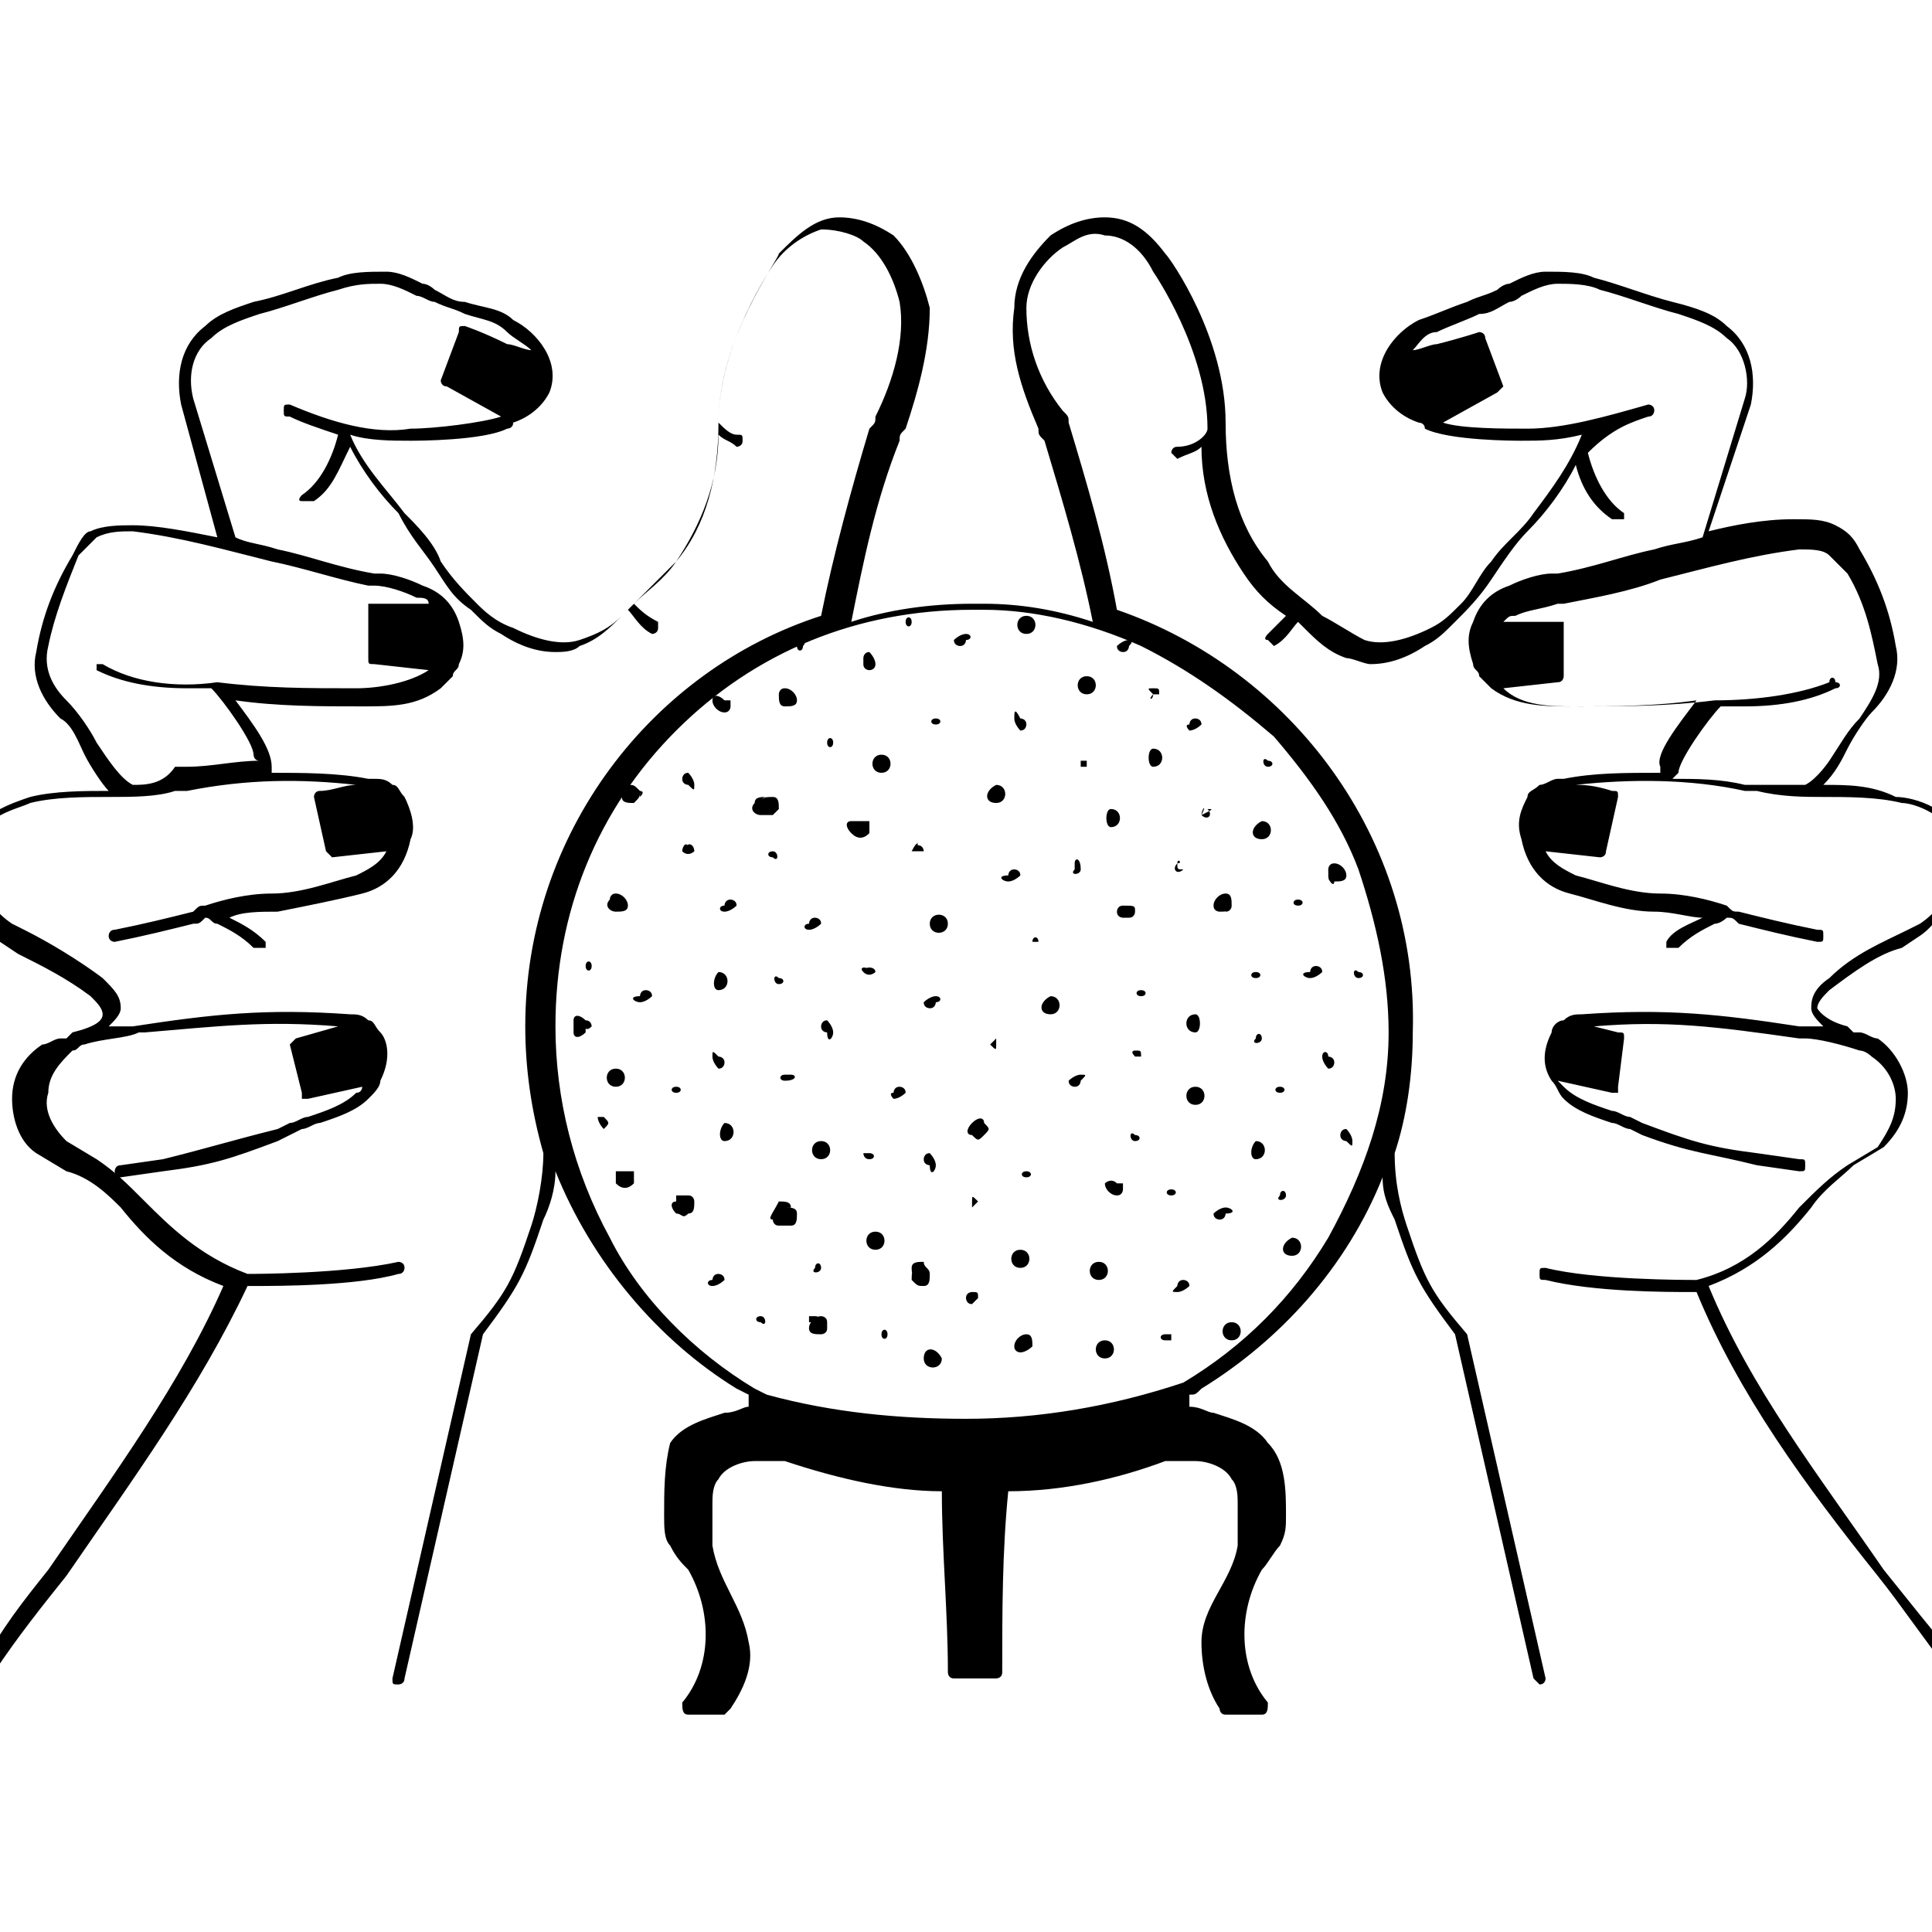 <?xml version="1.0" encoding="utf-8"?>
<!-- Generator: Adobe Illustrator 24.1.0, SVG Export Plug-In . SVG Version: 6.00 Build 0)  -->
<svg version="1.1" id="Layer_1" xmlns="http://www.w3.org/2000/svg" xmlns:xlink="http://www.w3.org/1999/xlink" x="0px" y="0px"
	 width="32px" height="32px" viewBox="0 0 32 32" style="enable-background:new 0 0 32 32;" xml:space="preserve">
<g>
	<g>
		<g>
			<g>
				<path d="M16,10.5C16,10.5,16,10.5,16,10.5c-0.1,0-0.2,0.1-0.2,0.1c0,0.1,0.1,0.1,0.1,0.1c0,0,0,0,0,0c0.1,0,0.1-0.1,0.1-0.1
					C16.1,10.6,16.1,10.5,16,10.5L16,10.5z"/>
			</g>
			<g>
				<path d="M18,11.5c0.2,0,0.2-0.3,0-0.3C17.8,11.2,17.8,11.5,18,11.5L18,11.5z"/>
			</g>
			<g>
				<path d="M19.7,12.1C19.7,12.1,19.8,12.1,19.7,12.1c0.1,0,0.2-0.1,0.2-0.1c0-0.1-0.1-0.1-0.1-0.1c0,0,0,0,0,0
					c-0.1,0-0.1,0.1-0.1,0.1C19.6,12,19.7,12.1,19.7,12.1L19.7,12.1z"/>
			</g>
			<g>
				<path d="M20.9,13.9c0.2,0,0.2-0.3,0-0.3C20.7,13.7,20.7,13.9,20.9,13.9L20.9,13.9z"/>
			</g>
			<g>
				<path d="M19.8,16.8C19.8,16.8,19.8,16.8,19.8,16.8c-0.2,0-0.2,0.3,0,0.3c0,0,0,0,0,0C19.9,17.1,19.9,16.8,19.8,16.8
					C19.8,16.8,19.8,16.8,19.8,16.8c-0.2,0-0.2,0.3,0,0.3c0,0,0,0,0,0C19.9,17.1,19.9,16.8,19.8,16.8L19.8,16.8z"/>
			</g>
			<g>
				<path d="M18.4,13.7c0.2,0,0.2-0.3,0-0.3C18.3,13.4,18.3,13.7,18.4,13.7L18.4,13.7z"/>
			</g>
			<g>
				<path d="M17.4,16.8c0.2,0,0.2-0.3,0-0.3C17.2,16.6,17.2,16.8,17.4,16.8L17.4,16.8z"/>
			</g>
			<g>
				<path d="M15.4,15.3C15.4,15.3,15.4,15.3,15.4,15.3c0,0.2,0.3,0.2,0.3,0c0,0,0,0,0,0C15.7,15.1,15.4,15.1,15.4,15.3
					C15.4,15.3,15.4,15.3,15.4,15.3c0,0.2,0.3,0.2,0.3,0c0,0,0,0,0,0C15.7,15.1,15.4,15.1,15.4,15.3L15.4,15.3z"/>
			</g>
			<g>
				<path d="M16.5,13.3c0.2,0,0.2-0.3,0-0.3C16.3,13.1,16.3,13.3,16.5,13.3L16.5,13.3z"/>
			</g>
			<g>
				<path d="M18.6,15C18.6,15,18.6,15,18.6,15c-0.1,0-0.1,0.1-0.1,0.1c0,0.1,0.1,0.1,0.1,0.1c0,0,0,0,0.1,0c0.1,0,0.1-0.1,0.1-0.1
					C18.8,15,18.8,15,18.6,15C18.7,15,18.7,15,18.6,15c0,0-0.1,0.1-0.1,0.1c0,0.1,0.1,0.1,0.1,0.1c0,0,0,0,0,0
					c0.1,0,0.1-0.1,0.1-0.1C18.8,15,18.8,15,18.6,15C18.7,15,18.6,15,18.6,15c-0.1,0-0.1,0.1-0.1,0.1c0,0.1,0.1,0.1,0.1,0.1
					c0,0,0,0,0,0c0.1,0,0.1-0.1,0.1-0.1C18.8,15,18.7,15,18.6,15L18.6,15z"/>
			</g>
			<g>
				<path d="M21.7,16.2C21.7,16.2,21.7,16.2,21.7,16.2c0.1,0,0.2-0.1,0.2-0.1c0-0.1-0.1-0.1-0.1-0.1c0,0,0,0,0,0
					c-0.1,0-0.1,0.1-0.1,0.1C21.5,16.1,21.6,16.2,21.7,16.2L21.7,16.2z"/>
			</g>
			<g>
				<path d="M19.5,21.4C19.5,21.4,19.5,21.4,19.5,21.4c0.1,0,0.2-0.1,0.2-0.1c0-0.1-0.1-0.1-0.1-0.1c0,0,0,0,0,0
					c-0.1,0-0.1,0.1-0.1,0.1C19.4,21.4,19.4,21.4,19.5,21.4L19.5,21.4z"/>
			</g>
			<g>
				<path d="M20.8,19.2c0.2,0,0.2-0.3,0-0.3C20.7,19,20.7,19.2,20.8,19.2L20.8,19.2z"/>
			</g>
			<g>
				<path d="M21.9,17.5C21.9,17.5,21.9,17.5,21.9,17.5c0,0.1,0.1,0.2,0.1,0.2c0.1,0,0.1-0.1,0.1-0.1c0,0,0,0,0,0
					c0-0.1-0.1-0.1-0.1-0.1C22,17.4,21.9,17.4,21.9,17.5L21.9,17.5z"/>
			</g>
			<g>
				<path d="M21.4,20.8c0.2,0,0.2-0.3,0-0.3C21.2,20.6,21.2,20.8,21.4,20.8L21.4,20.8z"/>
			</g>
			<g>
				<path d="M18.3,19.6c0,0.1,0.1,0.2,0.2,0.2c0.1,0,0.1-0.1,0.1-0.1c0-0.1-0.1-0.1-0.1-0.1c0,0,0,0,0,0c0,0,0.1,0,0.1,0
					c0,0,0,0,0,0.1c0,0,0,0,0,0c0-0.1-0.1-0.1-0.1-0.1C18.4,19.5,18.3,19.6,18.3,19.6L18.3,19.6z"/>
			</g>
			<g>
				<path d="M19.8,18.3c0.2,0,0.2-0.3,0-0.3C19.6,18,19.6,18.3,19.8,18.3L19.8,18.3z"/>
			</g>
			<g>
				<path d="M14.5,20.7c0.2,0,0.2-0.3,0-0.3C14.3,20.4,14.3,20.7,14.5,20.7L14.5,20.7z"/>
			</g>
			<g>
				<path d="M16.1,18.6C16.1,18.6,16.1,18.6,16.1,18.6c-0.1,0.1-0.1,0.2,0,0.2c0.1,0.1,0.1,0.1,0.2,0c0,0,0,0,0,0
					c0.1-0.1,0.1-0.1,0-0.2C16.3,18.5,16.2,18.5,16.1,18.6L16.1,18.6z"/>
			</g>
			<g>
				<path d="M13.4,15.4C13.4,15.4,13.4,15.4,13.4,15.4c0.1,0,0.2-0.1,0.2-0.1c0-0.1-0.1-0.1-0.1-0.1c0,0,0,0,0,0
					c-0.1,0-0.1,0.1-0.1,0.1C13.3,15.3,13.3,15.4,13.4,15.4L13.4,15.4z"/>
			</g>
			<g>
				<path d="M14.6,12.8c0.2,0,0.2-0.3,0-0.3C14.4,12.5,14.4,12.8,14.6,12.8L14.6,12.8z"/>
			</g>
			<g>
				<path d="M13,11.7C13,11.7,13,11.7,13,11.7C13,11.7,13,11.6,13,11.7C12.9,11.6,12.9,11.6,13,11.7c-0.1-0.1-0.1-0.1-0.1-0.1
					C12.9,11.6,13,11.7,13,11.7c0.1,0,0.2,0,0.2-0.1c0-0.1-0.1-0.2-0.2-0.2c-0.1,0-0.1,0.1-0.1,0.1C12.9,11.6,12.9,11.7,13,11.7
					L13,11.7z"/>
			</g>
			<g>
				<path d="M14.5,11C14.5,11,14.5,10.9,14.5,11c0-0.1-0.1-0.2-0.1-0.2c-0.1,0-0.1,0.1-0.1,0.1c0,0,0,0,0,0.1c0,0.1,0.1,0.1,0.1,0.1
					C14.4,11.1,14.5,11.1,14.5,11C14.5,11,14.5,11,14.5,11c0,0-0.1-0.1-0.1-0.1c-0.1,0-0.1,0.1-0.1,0.1c0,0,0,0,0,0
					c0,0.1,0.1,0.1,0.1,0.1C14.4,11.1,14.5,11.1,14.5,11C14.5,11,14.5,11,14.5,11c0-0.1-0.1-0.2-0.1-0.2c-0.1,0-0.1,0.1-0.1,0.1
					c0,0,0,0,0,0c0,0.1,0.1,0.1,0.1,0.1C14.4,11.1,14.5,11,14.5,11L14.5,11z"/>
			</g>
			<g>
				<path d="M12,15.1C12,15.1,12,15.1,12,15.1c0.1,0,0.2-0.1,0.2-0.1c0-0.1-0.1-0.1-0.1-0.1c0,0,0,0,0,0c-0.1,0-0.1,0.1-0.1,0.1
					C11.9,15,11.9,15.1,12,15.1L12,15.1z"/>
			</g>
			<g>
				<path d="M11.5,13C11.5,13,11.5,13,11.5,13c0-0.1-0.1-0.2-0.1-0.2c-0.1,0-0.1,0.1-0.1,0.1c0,0,0,0,0,0c0,0.1,0.1,0.1,0.1,0.1
					C11.5,13.1,11.5,13.1,11.5,13L11.5,13z"/>
			</g>
			<g>
				<path d="M10.6,16.6C10.6,16.6,10.6,16.6,10.6,16.6c0.1,0,0.2-0.1,0.2-0.1c0-0.1-0.1-0.1-0.1-0.1c0,0,0,0,0,0
					c-0.1,0-0.1,0.1-0.1,0.1C10.4,16.5,10.5,16.6,10.6,16.6L10.6,16.6z"/>
			</g>
			<g>
				<path d="M12,18.9c0.2,0,0.2-0.3,0-0.3C11.9,18.7,11.9,18.9,12,18.9L12,18.9z"/>
			</g>
			<g>
				<path d="M11.8,21.3C11.8,21.3,11.8,21.3,11.8,21.3c0.1,0,0.2-0.1,0.2-0.1c0-0.1-0.1-0.1-0.1-0.1c0,0,0,0,0,0
					c-0.1,0-0.1,0.1-0.1,0.1C11.7,21.2,11.7,21.3,11.8,21.3L11.8,21.3z"/>
			</g>
			<g>
				<path d="M10.2,19.6C10.3,19.6,10.3,19.6,10.2,19.6c0.1,0.1,0.2,0.1,0.3,0c0-0.1,0-0.2,0-0.2c0,0,0,0-0.1,0c-0.1,0-0.2,0-0.2,0
					C10.2,19.5,10.2,19.6,10.2,19.6L10.2,19.6z"/>
			</g>
			<g>
				<path d="M11.9,16.4c0.2,0,0.2-0.3,0-0.3C11.8,16.2,11.8,16.4,11.9,16.4L11.9,16.4z"/>
			</g>
			<g>
				<path d="M10.2,15.1C10.2,15.1,10.2,15.1,10.2,15.1C10.1,15.1,10.1,15.1,10.2,15.1C10.1,15,10.1,15,10.2,15.1
					C10.1,15,10.1,15,10.1,15C10.1,15,10.1,15.1,10.2,15.1c0.1,0,0.2,0,0.2-0.1c0-0.1-0.1-0.2-0.2-0.2c-0.1,0-0.1,0.1-0.1,0.1
					C10,15,10.1,15.1,10.2,15.1L10.2,15.1z"/>
			</g>
			<g>
				<path d="M15.5,16.5C15.5,16.5,15.5,16.5,15.5,16.5c-0.1,0-0.2,0.1-0.2,0.1c0,0.1,0.1,0.1,0.1,0.1c0,0,0,0,0,0
					c0.1,0,0.1-0.1,0.1-0.1C15.6,16.6,15.6,16.5,15.5,16.5L15.5,16.5z"/>
			</g>
			<g>
				<path d="M16.9,21c0.2,0,0.2-0.3,0-0.3C16.7,20.7,16.7,21,16.9,21L16.9,21z"/>
			</g>
			<g>
				<path d="M15.3,22.5C15.3,22.5,15.3,22.5,15.3,22.5c0,0.2,0.3,0.2,0.3,0c0,0,0,0,0,0C15.5,22.3,15.3,22.3,15.3,22.5
					C15.3,22.5,15.3,22.5,15.3,22.5c0,0.2,0.3,0.2,0.3,0c0,0,0,0,0,0C15.5,22.3,15.3,22.3,15.3,22.5L15.3,22.5z"/>
			</g>
			<g>
				<path d="M13.4,22c0,0.1,0.1,0.1,0.2,0.1c0,0,0.1,0,0.1-0.1c0,0,0-0.1,0-0.1c0-0.1-0.1-0.1-0.1-0.1C13.5,21.8,13.4,21.9,13.4,22
					c0-0.1,0-0.1,0-0.1c0,0,0,0,0,0c0,0,0,0,0,0c0,0,0,0,0.1,0c0,0,0.1,0,0.1,0c0,0,0-0.1-0.1-0.1c0,0-0.1,0-0.1,0
					C13.4,21.9,13.4,22,13.4,22L13.4,22z"/>
			</g>
			<g>
				<path d="M13.6,19.2c0.2,0,0.2-0.3,0-0.3C13.4,18.9,13.4,19.2,13.6,19.2L13.6,19.2z"/>
			</g>
			<g>
				<path d="M10.2,18c0.2,0,0.2-0.3,0-0.3C10,17.7,10,18,10.2,18L10.2,18z"/>
			</g>
			<g>
				<path d="M17.9,17.8C17.9,17.8,17.9,17.8,17.9,17.8c-0.1,0-0.2,0.1-0.2,0.1c0,0.1,0.1,0.1,0.1,0.1c0,0,0,0,0,0
					c0.1,0,0.1-0.1,0.1-0.1C18,17.8,18,17.8,17.9,17.8L17.9,17.8z"/>
			</g>
			<g>
				<path d="M20.4,15C20.4,15,20.4,15,20.4,15C20.4,15,20.4,15.1,20.4,15C20.3,15.1,20.3,15.1,20.4,15c-0.1,0.1-0.1,0.1-0.1,0.1
					C20.4,15.1,20.4,15,20.4,15c0-0.1,0-0.2-0.1-0.2c-0.1,0-0.2,0.1-0.2,0.2c0,0.1,0.1,0.1,0.1,0.1C20.3,15.1,20.4,15.1,20.4,15
					L20.4,15z"/>
			</g>
			<g>
				<path d="M22.1,14.6C22.1,14.6,22.1,14.6,22.1,14.6C22.1,14.6,22,14.6,22.1,14.6C22,14.6,22,14.6,22.1,14.6
					C22,14.5,22,14.5,22,14.5C22,14.6,22.1,14.7,22.1,14.6c0.1,0,0.2,0,0.2-0.1c0-0.1-0.1-0.2-0.2-0.2c-0.1,0-0.1,0.1-0.1,0.1
					C22,14.6,22,14.6,22.1,14.6L22.1,14.6z"/>
			</g>
			<g>
				<path d="M16.7,14.6C16.7,14.6,16.7,14.6,16.7,14.6c0.1,0,0.2-0.1,0.2-0.1c0-0.1-0.1-0.1-0.1-0.1c0,0,0,0,0,0
					c-0.1,0-0.1,0.1-0.1,0.1C16.5,14.5,16.6,14.6,16.7,14.6L16.7,14.6z"/>
			</g>
			<g>
				<path d="M14.1,13.8C14.1,13.8,14.2,13.8,14.1,13.8c0.1,0.1,0.2,0.1,0.3,0c0-0.1,0-0.2,0-0.2c0,0,0,0-0.1,0c-0.1,0-0.2,0-0.2,0
					C14,13.6,14,13.7,14.1,13.8L14.1,13.8z"/>
			</g>
			<g>
				<path d="M12.6,13.5c0.1,0,0.1,0,0.2,0c0,0,0.1-0.1,0.1-0.1c0-0.1,0-0.2-0.1-0.2c-0.1,0-0.2,0-0.2,0.1c0,0,0,0,0,0
					c0,0,0-0.1,0.1-0.1c0,0,0,0,0,0c0,0,0,0,0,0c-0.1,0-0.2,0-0.2,0.1C12.4,13.4,12.5,13.5,12.6,13.5L12.6,13.5z"/>
			</g>
			<g>
				<path d="M16.8,11.9C16.8,11.9,16.8,11.9,16.8,11.9c0,0.1,0.1,0.2,0.1,0.2c0.1,0,0.1-0.1,0.1-0.1c0,0,0,0,0,0
					c0-0.1-0.1-0.1-0.1-0.1C16.8,11.7,16.8,11.8,16.8,11.9L16.8,11.9z"/>
			</g>
			<g>
				<path d="M19.1,12.7c0.2,0,0.2-0.3,0-0.3C19,12.4,19,12.7,19.1,12.7L19.1,12.7z"/>
			</g>
			<g>
				<path d="M17,10.5c0.2,0,0.2-0.3,0-0.3C16.8,10.2,16.8,10.5,17,10.5L17,10.5z"/>
			</g>
			<g>
				<path d="M13.8,17.1C13.8,17.1,13.8,17.1,13.8,17.1c0-0.1-0.1-0.2-0.1-0.2c-0.1,0-0.1,0.1-0.1,0.1c0,0,0,0,0,0
					c0,0.1,0.1,0.1,0.1,0.1C13.7,17.3,13.8,17.2,13.8,17.1L13.8,17.1z"/>
			</g>
			<g>
				<path d="M15.5,19.3C15.5,19.3,15.5,19.3,15.5,19.3c0-0.1-0.1-0.2-0.1-0.2c-0.1,0-0.1,0.1-0.1,0.1c0,0,0,0,0,0
					c0,0.1,0.1,0.1,0.1,0.1C15.4,19.5,15.5,19.4,15.5,19.3L15.5,19.3z"/>
			</g>
			<g>
				<path d="M18.3,22.5c0.2,0,0.2-0.3,0-0.3C18.1,22.2,18.1,22.5,18.3,22.5L18.3,22.5z"/>
			</g>
			<g>
				<path d="M17.1,22.3C17.1,22.3,17.1,22.2,17.1,22.3C17.1,22.3,17.1,22.3,17.1,22.3C17,22.3,17,22.4,17.1,22.3
					C17,22.4,17,22.4,17,22.4C17,22.4,17.1,22.3,17.1,22.3c0-0.1,0-0.2-0.1-0.2c-0.1,0-0.2,0.1-0.2,0.2c0,0.1,0.1,0.1,0.1,0.1
					C17,22.4,17.1,22.3,17.1,22.3L17.1,22.3z"/>
			</g>
			<g>
				<path d="M18.2,21.2c0.2,0,0.2-0.3,0-0.3C18,20.9,18,21.2,18.2,21.2L18.2,21.2z"/>
			</g>
			<g>
				<path d="M20.3,20C20.3,20,20.3,20,20.3,20c-0.1,0-0.2,0.1-0.2,0.1c0,0.1,0.1,0.1,0.1,0.1c0,0,0,0,0,0c0.1,0,0.1-0.1,0.1-0.1
					C20.5,20.1,20.4,20,20.3,20L20.3,20z"/>
			</g>
			<g>
				<path d="M20.4,22.2c0.2,0,0.2-0.3,0-0.3C20.2,21.9,20.2,22.2,20.4,22.2L20.4,22.2z"/>
			</g>
			<g>
				<path d="M22.4,18.9C22.4,18.9,22.4,18.9,22.4,18.9c0-0.1-0.1-0.2-0.1-0.2c-0.1,0-0.1,0.1-0.1,0.1c0,0,0,0,0,0
					c0,0.1,0.1,0.1,0.1,0.1C22.4,19,22.4,19,22.4,18.9L22.4,18.9z"/>
			</g>
			<g>
				<path d="M15.3,21.3c0.1,0,0.1-0.1,0.1-0.2c0-0.1-0.1-0.1-0.1-0.2c-0.1,0-0.2,0-0.2,0.1C15.1,21.2,15.2,21.3,15.3,21.3
					C15.3,21.3,15.3,21.3,15.3,21.3c-0.1,0-0.1-0.1-0.1-0.1c0,0,0,0,0-0.1c0,0,0,0,0,0c0,0,0,0,0-0.1c0,0,0,0,0,0c0,0,0,0,0,0
					c-0.1,0-0.1,0.1-0.1,0.2C15.2,21.3,15.2,21.3,15.3,21.3L15.3,21.3z"/>
			</g>
			<g>
				<path d="M12.8,20.2c0,0,0,0.1,0.1,0.1c0,0,0.1,0,0.2,0c0.1,0,0.1-0.1,0.1-0.2c0-0.1-0.1-0.1-0.2-0.1c0,0,0,0,0,0c0,0,0,0,0,0
					c0,0,0,0,0,0c0,0,0,0,0.1,0c0,0,0,0,0,0c0-0.1-0.1-0.1-0.2-0.1C12.8,20.1,12.7,20.2,12.8,20.2L12.8,20.2z"/>
			</g>
			<g>
				<path d="M14.8,18.2C14.9,18.2,14.9,18.2,14.8,18.2c0.1,0,0.2-0.1,0.2-0.1c0-0.1-0.1-0.1-0.1-0.1c0,0,0,0,0,0
					c-0.1,0-0.1,0.1-0.1,0.1C14.7,18.1,14.8,18.2,14.8,18.2L14.8,18.2z"/>
			</g>
			<g>
				<path d="M10.6,13.1C10.6,13.1,10.6,13.1,10.6,13.1c0,0.1,0,0.1,0,0.1c0,0,0,0,0,0c0,0,0,0-0.1,0c0,0,0,0,0,0c0,0,0,0-0.1,0
					c0,0,0,0,0,0c0,0,0,0,0,0c0.1,0,0.2,0,0.2,0C10.7,13.1,10.6,13.1,10.6,13.1C10.5,13,10.5,13,10.4,13c-0.1,0-0.1,0.1-0.1,0.2
					c0,0.1,0.1,0.1,0.2,0.1C10.6,13.2,10.6,13.2,10.6,13.1L10.6,13.1z"/>
			</g>
			<g>
				<path d="M11.8,11.6c0,0.1,0.1,0.2,0.2,0.2c0.1,0,0.1-0.1,0.1-0.1c0-0.1-0.1-0.1-0.1-0.1c0,0,0,0,0,0c0,0,0.1,0,0.1,0
					c0,0,0,0,0,0.1c0,0,0,0,0,0c0-0.1-0.1-0.1-0.1-0.1C11.9,11.5,11.8,11.5,11.8,11.6L11.8,11.6z"/>
			</g>
			<g>
				<path d="M18.7,10.6C18.7,10.6,18.6,10.6,18.7,10.6c-0.1,0-0.2,0.1-0.2,0.1c0,0.1,0.1,0.1,0.1,0.1c0,0,0,0,0,0
					c0.1,0,0.1-0.1,0.1-0.1C18.8,10.6,18.7,10.6,18.7,10.6L18.7,10.6z"/>
			</g>
			<g>
				<path d="M11.8,17.5C11.8,17.5,11.8,17.5,11.8,17.5c0,0.1,0.1,0.2,0.1,0.2c0.1,0,0.1-0.1,0.1-0.1c0,0,0,0,0,0
					c0-0.1-0.1-0.1-0.1-0.1C11.8,17.4,11.8,17.4,11.8,17.5L11.8,17.5z"/>
			</g>
			<g>
				<path d="M11.2,20.1c0.1,0,0.1,0.1,0.2,0c0.1,0,0.1-0.1,0.1-0.2c0,0,0-0.1-0.1-0.1c0,0-0.1,0-0.1,0c0,0-0.1,0-0.1,0
					C11.2,19.9,11.2,20,11.2,20.1C11.2,20,11.2,20,11.2,20.1C11.2,20.1,11.2,20.1,11.2,20.1c0-0.1,0-0.1,0-0.1c0,0,0,0,0,0
					c0,0,0.1-0.1,0.1-0.1c0,0,0.1,0,0.1,0c0,0,0,0,0,0c0,0,0,0,0,0c-0.1,0-0.2,0-0.2,0C11.1,19.9,11.1,20,11.2,20.1L11.2,20.1z"/>
			</g>
			<g>
				<path d="M9.7,16.9C9.7,16.8,9.7,16.8,9.7,16.9C9.7,16.9,9.7,16.9,9.7,16.9c0,0.1,0,0.1,0,0.1c0,0,0,0,0,0c0,0,0,0,0,0
					c0,0,0,0,0,0c0,0,0,0-0.1,0c0,0,0,0,0,0c0,0,0,0,0,0c0,0,0,0,0,0c0,0,0,0,0,0c0,0,0,0,0,0c0.1,0,0.1,0.1,0.2,0
					C9.8,17,9.8,16.9,9.7,16.9C9.7,16.8,9.7,16.8,9.7,16.9c-0.1-0.1-0.2-0.1-0.2,0c0,0.1,0,0.1,0,0.2c0,0.1,0.1,0.1,0.2,0
					C9.7,17,9.7,16.9,9.7,16.9L9.7,16.9z"/>
			</g>
		</g>
		<g>
			<path d="M15.5,12c0.1,0,0.1-0.1,0-0.1C15.4,11.9,15.4,12,15.5,12L15.5,12z"/>
		</g>
		<g>
			<path d="M17.2,15.6C17.2,15.5,17.2,15.5,17.2,15.6c0-0.1-0.1-0.1-0.1,0c0,0,0,0,0,0C17,15.6,17.2,15.6,17.2,15.6L17.2,15.6z"/>
		</g>
		<g>
			<path d="M18.9,16.5c0.1,0,0.1-0.1,0-0.1C18.8,16.4,18.8,16.5,18.9,16.5L18.9,16.5z"/>
		</g>
		<g>
			<path d="M19.9,13.5C20,13.5,20,13.5,19.9,13.5c0.1,0.1,0.2,0,0.1-0.1C20.1,13.4,20.1,13.4,19.9,13.5C20,13.3,19.9,13.4,19.9,13.5
				L19.9,13.5z"/>
		</g>
		<g>
			<path d="M21,12.7c0.1,0,0.1-0.1,0-0.1C20.9,12.5,20.9,12.7,21,12.7L21,12.7z"/>
		</g>
		<g>
			<path d="M21.5,15c0.1,0,0.1-0.1,0-0.1C21.4,14.9,21.4,15,21.5,15L21.5,15z"/>
		</g>
		<g>
			<path d="M20.8,16.2c0.1,0,0.1-0.1,0-0.1C20.7,16.1,20.7,16.2,20.8,16.2L20.8,16.2z"/>
		</g>
		<g>
			<path d="M22.5,16.2c0.1,0,0.1-0.1,0-0.1C22.4,16,22.4,16.2,22.5,16.2L22.5,16.2z"/>
		</g>
		<g>
			<path d="M21.2,18.1C21.2,18.1,21.2,18.1,21.2,18.1c0.1,0,0.1-0.1,0-0.1c0,0,0,0,0,0C21.1,18,21.1,18.1,21.2,18.1L21.2,18.1z"/>
		</g>
		<g>
			<path d="M20.9,17.2C20.9,17.2,20.9,17.2,20.9,17.2c0-0.1-0.1-0.1-0.1,0c0,0,0,0,0,0C20.7,17.3,20.9,17.3,20.9,17.2
				C20.9,17.2,20.9,17.2,20.9,17.2c0-0.1-0.1-0.1-0.1,0c0,0,0,0,0,0C20.7,17.3,20.9,17.3,20.9,17.2L20.9,17.2z"/>
		</g>
		<g>
			<path d="M18.8,18.9C18.8,18.9,18.8,18.9,18.8,18.9c0.1,0,0.1-0.1,0-0.1c0,0,0,0,0,0C18.7,18.7,18.7,18.9,18.8,18.9L18.8,18.9z"/>
		</g>
		<g>
			<path d="M17,19.5C17,19.5,17,19.5,17,19.5c0.1,0,0.1-0.1,0-0.1c0,0,0,0,0,0C16.9,19.4,16.9,19.5,17,19.5L17,19.5z"/>
		</g>
		<g>
			<path d="M16.4,17.3C16.4,17.3,16.4,17.3,16.4,17.3C16.5,17.3,16.4,17.3,16.4,17.3C16.4,17.3,16.4,17.3,16.4,17.3
				C16.4,17.3,16.4,17.3,16.4,17.3C16.5,17.3,16.5,17.3,16.4,17.3C16.5,17.3,16.5,17.3,16.4,17.3C16.5,17.3,16.5,17.3,16.4,17.3
				C16.5,17.3,16.5,17.3,16.4,17.3C16.5,17.3,16.4,17.3,16.4,17.3C16.4,17.3,16.4,17.4,16.4,17.3c0.1,0.1,0.1,0.1,0.1,0
				c0,0,0-0.1,0-0.1C16.5,17.2,16.5,17.2,16.4,17.3C16.4,17.2,16.4,17.3,16.4,17.3L16.4,17.3z"/>
		</g>
		<g>
			<path d="M14.3,16.1C14.3,16.2,14.3,16.2,14.3,16.1c0.1,0.1,0.2,0,0.2,0C14.5,16,14.3,16,14.3,16.1C14.3,16.1,14.3,16.1,14.3,16.1
				C14.3,16.1,14.3,16.1,14.3,16.1C14.3,16.1,14.3,16.1,14.3,16.1c0.1-0.1,0.1,0,0.1,0c0,0,0,0,0,0C14.4,16,14.2,16,14.3,16.1
				L14.3,16.1z"/>
		</g>
		<g>
			<path d="M15.1,14.1C15.2,14.1,15.2,14.1,15.1,14.1c0.1,0,0.2,0,0.2,0c0,0,0-0.1-0.1-0.1C15.2,13.9,15.2,14,15.1,14.1
				C15.2,14,15.2,14,15.1,14.1C15.2,14,15.2,14,15.1,14.1C15.2,14,15.2,14,15.1,14.1C15.2,14,15.2,14,15.1,14.1
				c0.1-0.1,0.1-0.1,0.1-0.1C15.2,14,15.2,13.9,15.1,14.1C15.1,14,15.1,14,15.1,14.1L15.1,14.1z"/>
		</g>
		<g>
			<path d="M12.8,14.1C12.8,14.1,12.8,14.1,12.8,14.1c-0.1,0-0.1,0.1,0,0.1c0,0,0,0,0,0C12.9,14.3,12.9,14.1,12.8,14.1L12.8,14.1z"
				/>
		</g>
		<g>
			<path d="M11.3,14.1C11.3,14.1,11.4,14.2,11.3,14.1c0.1,0.1,0.2,0,0.2,0C11.5,14,11.4,13.9,11.3,14.1C11.3,14.1,11.4,14,11.3,14.1
				C11.4,14,11.4,14,11.3,14.1C11.4,14,11.4,14,11.3,14.1c0.1-0.1,0.1,0,0.1,0c0,0,0,0,0,0C11.4,13.9,11.3,14,11.3,14.1L11.3,14.1z"
				/>
		</g>
		<g>
			<path d="M13.7,12.3C13.7,12.3,13.7,12.3,13.7,12.3c0,0.1,0.1,0.1,0.1,0c0,0,0,0,0,0C13.8,12.2,13.7,12.2,13.7,12.3L13.7,12.3z"/>
		</g>
		<g>
			<path d="M11.2,18.1C11.2,18.1,11.3,18.1,11.2,18.1c0.1,0,0.1-0.1,0-0.1c0,0,0,0,0,0C11.1,18,11.1,18.1,11.2,18.1L11.2,18.1z"/>
		</g>
		<g>
			<path d="M10,18.7C10.1,18.7,10.1,18.7,10,18.7c0.1-0.1,0.1-0.1,0-0.2c0,0-0.1,0-0.1,0C9.9,18.6,10,18.7,10,18.7
				C10,18.7,10,18.7,10,18.7c0-0.1,0-0.1,0-0.1c0,0,0,0,0,0c0,0,0,0,0,0c0,0,0,0,0,0C10,18.6,10,18.6,10,18.7
				C10,18.7,10,18.7,10,18.7L10,18.7z"/>
		</g>
		<g>
			<path d="M9.7,16C9.7,16,9.7,16,9.7,16c0,0.1,0.1,0.1,0.1,0c0,0,0,0,0,0C9.8,15.9,9.7,15.9,9.7,16L9.7,16z"/>
		</g>
		<g>
			<path d="M14.4,19.2C14.4,19.2,14.5,19.2,14.4,19.2c0.1,0,0.1-0.1,0-0.1c0,0,0,0-0.1,0C14.3,19.1,14.3,19.2,14.4,19.2
				C14.4,19.2,14.4,19.2,14.4,19.2c0.1,0,0.1-0.1,0-0.1c0,0,0,0,0,0C14.3,19.1,14.3,19.2,14.4,19.2C14.4,19.2,14.4,19.2,14.4,19.2
				c0.1,0,0.1-0.1,0-0.1c0,0,0,0,0,0C14.3,19.1,14.3,19.2,14.4,19.2L14.4,19.2z"/>
		</g>
		<g>
			<path d="M13,17.9C13,17.9,13.1,17.9,13,17.9c0.2,0,0.2-0.1,0.1-0.1c0,0,0,0-0.1,0C12.9,17.8,12.9,17.9,13,17.9L13,17.9z"/>
		</g>
		<g>
			<path d="M12.9,16.3c0.1,0,0.1-0.1,0-0.1C12.8,16.1,12.8,16.3,12.9,16.3L12.9,16.3z"/>
		</g>
		<g>
			<path d="M16.2,19.9C16.2,19.9,16.2,19.9,16.2,19.9C16.2,19.8,16.2,19.9,16.2,19.9C16.2,19.9,16.2,19.9,16.2,19.9
				C16.2,19.9,16.2,19.9,16.2,19.9C16.2,19.9,16.2,19.9,16.2,19.9C16.2,19.9,16.2,19.9,16.2,19.9C16.2,19.9,16.1,19.9,16.2,19.9
				C16.1,19.9,16.1,19.9,16.2,19.9C16.1,19.9,16.2,19.9,16.2,19.9C16.2,19.8,16.2,19.8,16.2,19.9c-0.1-0.1-0.1-0.1-0.1,0
				c0,0,0,0.1,0,0.1C16.1,20,16.1,20,16.2,19.9C16.2,19.9,16.2,19.9,16.2,19.9L16.2,19.9z"/>
		</g>
		<g>
			<path d="M16.2,21.5c0-0.1,0-0.1-0.1-0.1c0,0-0.1,0-0.1,0.1c0,0,0,0.1,0.1,0.1C16.1,21.6,16.1,21.6,16.2,21.5c-0.1,0-0.1,0-0.1,0
				c0,0,0,0,0,0c0,0,0,0,0,0C16.1,21.6,16.1,21.6,16.2,21.5C16.2,21.6,16.2,21.6,16.2,21.5L16.2,21.5z"/>
		</g>
		<g>
			<path d="M14.7,22.1C14.7,22.1,14.7,22.1,14.7,22.1c0-0.1-0.1-0.1-0.1,0c0,0,0,0,0,0C14.6,22.2,14.7,22.2,14.7,22.1
				C14.7,22.1,14.7,22.1,14.7,22.1c0-0.1-0.1-0.1-0.1,0c0,0,0,0,0,0C14.6,22.2,14.7,22.2,14.7,22.1L14.7,22.1z"/>
		</g>
		<g>
			<path d="M12.6,21.8C12.6,21.8,12.6,21.8,12.6,21.8c-0.1,0-0.1,0.1,0,0.1c0,0,0,0,0,0C12.7,22,12.7,21.8,12.6,21.8
				C12.6,21.8,12.6,21.8,12.6,21.8c-0.1,0-0.1,0.1,0,0.1c0,0,0,0,0,0C12.7,22,12.7,21.8,12.6,21.8L12.6,21.8z"/>
		</g>
		<g>
			<path d="M13.6,21C13.6,21,13.6,21,13.6,21c0-0.1-0.1-0.1-0.1,0c0,0,0,0,0,0C13.4,21.1,13.6,21.1,13.6,21L13.6,21z"/>
		</g>
		<g>
			<path d="M19.3,22.1C19.3,22.2,19.4,22.1,19.3,22.1C19.3,22.2,19.3,22.2,19.3,22.1c-0.1,0-0.1,0.1,0,0.1c0,0,0.1,0,0.1,0
				c0,0,0,0,0-0.1C19.5,22.1,19.4,22.1,19.3,22.1L19.3,22.1z"/>
		</g>
		<g>
			<path d="M19.4,19.8c0.1,0,0.1-0.1,0-0.1C19.3,19.7,19.3,19.8,19.4,19.8L19.4,19.8z"/>
		</g>
		<g>
			<path d="M21.3,19.8C21.3,19.8,21.3,19.8,21.3,19.8c0-0.1-0.1-0.1-0.1,0c0,0,0,0,0,0C21.1,19.9,21.3,19.9,21.3,19.8L21.3,19.8z"/>
		</g>
		<g>
			<path d="M18.9,17.5C18.9,17.5,18.9,17.5,18.9,17.5c0-0.1,0-0.1-0.1-0.1c0,0-0.1,0,0,0.1C18.8,17.5,18.8,17.5,18.9,17.5
				C18.9,17.5,18.9,17.5,18.9,17.5C18.8,17.5,18.8,17.5,18.9,17.5C18.8,17.5,18.8,17.5,18.9,17.5c-0.1,0-0.1,0-0.1-0.1c0,0,0,0,0,0
				c0,0,0,0,0,0c0,0,0,0,0,0c0,0,0,0,0,0C18.8,17.5,18.8,17.5,18.9,17.5C18.9,17.6,18.9,17.5,18.9,17.5L18.9,17.5z"/>
		</g>
		<g>
			<path d="M19.5,14.3C19.5,14.3,19.4,14.3,19.5,14.3c-0.1,0.1,0,0.2,0.1,0.1C19.5,14.4,19.5,14.4,19.5,14.3
				C19.6,14.3,19.5,14.2,19.5,14.3L19.5,14.3z"/>
		</g>
		<g>
			<path d="M17.9,14.4C17.9,14.4,17.9,14.3,17.9,14.4c0-0.2-0.1-0.2-0.1-0.1c0,0,0,0,0,0.1C17.7,14.5,17.9,14.5,17.9,14.4L17.9,14.4
				z"/>
		</g>
		<g>
			<path d="M17.9,12.6c0,0,0,0.1,0,0.1c0,0,0.1,0,0.1,0c0,0,0-0.1,0-0.1C18,12.6,17.9,12.6,17.9,12.6C17.9,12.6,17.9,12.6,17.9,12.6
				C17.9,12.6,17.9,12.6,17.9,12.6c0.1,0,0.1,0,0.1,0c0,0,0,0,0,0c0,0,0,0,0,0c0,0,0,0,0,0C18,12.6,18,12.6,17.9,12.6
				C17.9,12.5,17.9,12.6,17.9,12.6L17.9,12.6z"/>
		</g>
		<g>
			<path d="M19.1,11.5C19.1,11.5,19.1,11.5,19.1,11.5C19.1,11.5,19.1,11.5,19.1,11.5C19,11.5,19,11.5,19.1,11.5
				C19,11.5,19,11.5,19.1,11.5C19,11.6,19.1,11.6,19.1,11.5c0.1,0,0.1,0,0.1,0c0-0.1,0-0.1-0.1-0.1C19,11.4,19,11.4,19.1,11.5
				C19,11.5,19,11.5,19.1,11.5L19.1,11.5z"/>
		</g>
		<g>
			<path d="M15.1,10.3C15.1,10.3,15.1,10.2,15.1,10.3c0-0.1-0.1-0.1-0.1,0c0,0,0,0,0,0C15,10.4,15.1,10.4,15.1,10.3
				C15.1,10.3,15.1,10.2,15.1,10.3c0-0.1-0.1-0.1-0.1,0c0,0,0,0,0,0C15,10.4,15.1,10.4,15.1,10.3L15.1,10.3z"/>
		</g>
		<g>
			<path d="M13.2,10.7C13.2,10.7,13.2,10.7,13.2,10.7c0,0.1,0.1,0.1,0.1,0c0,0,0,0,0,0C13.4,10.6,13.2,10.6,13.2,10.7
				C13.2,10.7,13.2,10.7,13.2,10.7c0,0.1,0.1,0.1,0.1,0c0,0,0,0,0,0C13.4,10.6,13.2,10.6,13.2,10.7L13.2,10.7z"/>
		</g>
	</g>
	<path d="M32.5,14c-0.1-0.6-0.8-0.8-1.1-0.8C31,13,30.6,13,30.2,13c0.2-0.2,0.3-0.4,0.4-0.6c0.1-0.2,0.3-0.5,0.4-0.6l0,0
		c0.3-0.3,0.5-0.7,0.4-1.1c-0.1-0.6-0.3-1.1-0.6-1.6c-0.1-0.2-0.2-0.3-0.4-0.4c-0.2-0.1-0.4-0.1-0.7-0.1c-0.5,0-1,0.1-1.4,0.2
		L29,6.7c0.1-0.5,0-1-0.4-1.3l0,0c-0.2-0.2-0.5-0.3-0.9-0.4c-0.4-0.1-0.9-0.3-1.3-0.4c-0.2-0.1-0.5-0.1-0.8-0.1
		c-0.2,0-0.4,0.1-0.6,0.2c-0.1,0-0.2,0.1-0.2,0.1c-0.2,0.1-0.3,0.1-0.5,0.2c-0.3,0.1-0.5,0.2-0.8,0.3c-0.4,0.2-0.8,0.7-0.6,1.2
		C23,6.7,23.2,6.9,23.5,7c0,0,0,0,0,0c0,0,0.1,0,0.1,0.1c0.4,0.2,1.5,0.2,1.6,0.2c0.3,0,0.6,0,1-0.1c-0.2,0.5-0.5,0.9-0.8,1.3
		c-0.2,0.3-0.5,0.5-0.7,0.8c-0.2,0.2-0.3,0.5-0.5,0.7c-0.2,0.2-0.3,0.3-0.5,0.4c-0.4,0.2-0.8,0.3-1.1,0.2c-0.2-0.1-0.5-0.3-0.7-0.4
		c-0.3-0.3-0.7-0.5-0.9-0.9c-0.5-0.6-0.7-1.4-0.7-2.3c0-1.4-0.9-2.7-1-2.8c-0.3-0.4-0.6-0.6-1-0.6c-0.3,0-0.6,0.1-0.9,0.3
		c-0.3,0.3-0.6,0.7-0.6,1.2c-0.1,0.7,0.1,1.3,0.4,2c0,0.1,0,0.1,0.1,0.2c0.3,1,0.6,2,0.8,3c-0.6-0.2-1.2-0.3-1.8-0.3
		c-0.1,0-0.1,0-0.2,0c-0.7,0-1.4,0.1-2,0.3c0.2-1,0.4-2,0.8-3c0-0.1,0-0.1,0.1-0.2c0.2-0.6,0.4-1.3,0.4-2c-0.1-0.4-0.3-0.9-0.6-1.2
		c-0.3-0.2-0.6-0.3-0.9-0.3c-0.4,0-0.7,0.3-1,0.6c0,0.1-1,1.4-1,2.8c0,0.9-0.2,1.7-0.7,2.3c-0.3,0.3-0.6,0.6-0.9,0.9
		c-0.2,0.2-0.4,0.3-0.7,0.4c-0.3,0.1-0.7,0-1.1-0.2C8.2,10.3,8,10.1,7.9,10C7.7,9.8,7.5,9.6,7.3,9.3C7.2,9,6.9,8.7,6.7,8.5
		C6.4,8.1,6,7.7,5.8,7.2c0.3,0.1,0.7,0.1,1,0.1c0.1,0,1.2,0,1.6-0.2c0,0,0.1,0,0.1-0.1l0,0C8.8,6.9,9,6.7,9.1,6.5
		c0.2-0.5-0.2-1-0.6-1.2C8.3,5.1,8,5.1,7.7,5c-0.2,0-0.3-0.1-0.5-0.2C7.2,4.8,7.1,4.7,7,4.7C6.8,4.6,6.6,4.5,6.4,4.5
		c-0.3,0-0.6,0-0.8,0.1C5.1,4.7,4.7,4.9,4.2,5C3.9,5.1,3.6,5.2,3.4,5.4l0,0c0,0,0,0,0,0C3,5.7,2.9,6.2,3,6.7l0.6,2.2
		c-0.5-0.1-1-0.2-1.4-0.2c-0.2,0-0.5,0-0.7,0.1C1.4,8.8,1.3,9,1.2,9.2c-0.3,0.5-0.5,1-0.6,1.6c-0.1,0.4,0.1,0.8,0.4,1.1l0,0
		c0.2,0.1,0.3,0.4,0.4,0.6c0.1,0.2,0.3,0.5,0.4,0.6c-0.4,0-0.9,0-1.3,0.1c-0.3,0.1-0.9,0.3-1.1,0.8c-0.1,0.2,0,0.4,0,0.6l0,0
		c0.1,0.4,0.3,0.7,0.6,1c0,0,0,0,0,0l0.3,0.2c0,0,0,0,0,0c0.4,0.2,0.8,0.4,1.2,0.7c0.1,0.1,0.2,0.2,0.2,0.3c0,0.1-0.1,0.2-0.5,0.3
		c0,0,0,0-0.1,0.1c0,0-0.1,0-0.1,0c-0.1,0-0.2,0.1-0.3,0.1c-0.3,0.2-0.5,0.5-0.5,0.9c0,0.3,0.1,0.7,0.4,0.9c0,0,0,0,0,0l0.5,0.3
		C1.5,19.5,1.8,19.8,2,20c0.4,0.5,0.9,1,1.7,1.3C3,22.9,1.9,24.4,0.8,26C0.4,26.5,0,27-0.3,27.6c0,0,0,0.1,0,0.1c0,0,0,0,0.1,0
		c0,0,0.1,0,0.1,0c0.4-0.6,0.8-1.1,1.2-1.6c1.1-1.6,2.2-3.1,3-4.8c0,0,0.1,0,0.1,0c0.4,0,1.7,0,2.4-0.2c0.1,0,0.1-0.1,0.1-0.1
		c0-0.1-0.1-0.1-0.1-0.1c-0.9,0.2-2.4,0.2-2.5,0.2c-0.8-0.3-1.3-0.8-1.7-1.2c-0.3-0.3-0.5-0.5-0.8-0.7c0,0,0,0,0,0l-0.5-0.3
		c-0.2-0.2-0.4-0.5-0.3-0.8c0-0.3,0.2-0.5,0.4-0.7c0.1,0,0.1-0.1,0.2-0.1l0,0c0,0,0,0,0,0c0.3-0.1,0.7-0.1,0.9-0.2l0.1,0
		C3.6,17,4.4,16.9,5.6,17l-0.7,0.2c0,0-0.1,0.1-0.1,0.1L5,18.1c0,0,0,0.1,0,0.1c0,0,0,0,0.1,0c0,0,0,0,0,0L6,18c0,0,0,0.1-0.1,0.1
		c-0.2,0.2-0.5,0.3-0.8,0.4c-0.1,0-0.2,0.1-0.3,0.1l-0.2,0.1c-0.8,0.2-1.1,0.3-1.9,0.5l-0.7,0.1c-0.1,0-0.1,0.1-0.1,0.1
		c0,0.1,0.1,0.1,0.1,0.1l0.7-0.1c0,0,0,0,0,0c0.8-0.1,1.1-0.2,1.9-0.5L5,18.7c0,0,0,0,0,0c0.1,0,0.2-0.1,0.3-0.1
		c0.3-0.1,0.6-0.2,0.8-0.4c0.1-0.1,0.2-0.2,0.2-0.3c0,0,0,0,0,0c0.2-0.4,0.1-0.7,0-0.8c0,0,0,0,0,0c-0.1-0.1-0.1-0.2-0.2-0.2
		c0,0,0,0,0,0c0,0,0,0,0,0c0,0,0,0,0,0c-0.1-0.1-0.2-0.1-0.3-0.1c-1.4-0.1-2.3,0-3.6,0.2l-0.1,0c-0.1,0-0.2,0-0.3,0
		C1.9,16.9,2,16.8,2,16.7c0-0.2-0.1-0.3-0.3-0.5c-0.4-0.3-0.9-0.6-1.3-0.8l-0.2-0.1c-0.3-0.2-0.5-0.5-0.6-0.8l0,0
		c0-0.1-0.1-0.3,0-0.5c0.1-0.5,0.7-0.6,0.9-0.7c0.4-0.1,0.9-0.1,1.3-0.1c0.4,0,0.8,0,1.1-0.1c0.1,0,0.1,0,0.2,0
		c1-0.2,1.9-0.2,2.8-0.1l0,0c-0.2,0-0.4,0.1-0.6,0.1c-0.1,0-0.1,0.1-0.1,0.1l0.2,0.9c0,0,0.1,0.1,0.1,0.1c0,0,0,0,0,0l0.9-0.1
		c-0.1,0.2-0.3,0.3-0.5,0.4c-0.4,0.1-0.9,0.3-1.4,0.3c-0.4,0-0.8,0.1-1.1,0.2c0,0,0,0,0,0c-0.1,0-0.1,0-0.2,0.1
		c-0.4,0.1-0.8,0.2-1.3,0.3c-0.1,0-0.1,0.1-0.1,0.1c0,0.1,0.1,0.1,0.1,0.1c0.5-0.1,0.9-0.2,1.3-0.3c0.1,0,0.1,0,0.2-0.1
		c0.1,0,0.1,0.1,0.2,0.1c0.2,0.1,0.4,0.2,0.6,0.4c0,0,0,0,0.1,0c0,0,0.1,0,0.1,0c0,0,0-0.1,0-0.1c-0.2-0.2-0.4-0.3-0.6-0.4
		c0.2-0.1,0.5-0.1,0.8-0.1c0.5-0.1,1-0.2,1.4-0.3c0.4-0.1,0.7-0.4,0.8-0.9c0.1-0.2,0-0.5-0.1-0.7c-0.1-0.1-0.1-0.2-0.2-0.2
		c0,0,0,0,0,0c-0.1-0.1-0.2-0.1-0.3-0.1l-0.1,0c-0.5-0.1-1.1-0.1-1.6-0.1c0,0,0,0,0-0.1c0-0.3-0.3-0.7-0.6-1.1
		c0.7,0.1,1.4,0.1,2.1,0.1c0.5,0,0.9,0,1.3-0.3c0.1-0.1,0.1-0.1,0.2-0.2c0,0,0,0,0,0c0-0.1,0.1-0.1,0.1-0.2c0.1-0.2,0.1-0.4,0-0.7
		C7.5,10,7.3,9.8,7,9.7C6.8,9.6,6.5,9.5,6.3,9.5c0,0-0.1,0-0.1,0C5.6,9.4,5.1,9.2,4.6,9.1C4.3,9,4.1,9,3.9,8.9L3.2,6.6
		c-0.1-0.4,0-0.8,0.3-1c0,0,0,0,0,0l0,0C3.7,5.4,4,5.3,4.3,5.2c0.4-0.1,0.9-0.3,1.3-0.4c0.3-0.1,0.5-0.1,0.7-0.1
		c0.2,0,0.4,0.1,0.6,0.2C7,4.9,7.1,5,7.2,5c0.2,0.1,0.3,0.1,0.5,0.2c0.3,0.1,0.5,0.1,0.7,0.3c0.1,0.1,0.3,0.2,0.4,0.3
		c-0.1,0-0.3-0.1-0.4-0.1C8,5.5,7.7,5.4,7.7,5.4c-0.1,0-0.1,0-0.1,0.1L7.3,6.3c0,0,0,0.1,0.1,0.1l0.9,0.5C8,7,7.2,7.1,6.8,7.1
		c0,0,0,0,0,0c-0.6,0.1-1.3-0.1-2-0.4c-0.1,0-0.1,0-0.1,0.1c0,0.1,0,0.1,0.1,0.1C5,7,5.3,7.1,5.6,7.2C5.5,7.6,5.3,8,5,8.2
		c0,0-0.1,0.1,0,0.1c0,0,0.1,0,0.1,0c0,0,0,0,0.1,0c0.3-0.2,0.4-0.5,0.6-0.9c0.2,0.4,0.5,0.8,0.8,1.1C6.8,8.9,7,9.1,7.2,9.4
		c0.2,0.3,0.3,0.5,0.6,0.7c0.2,0.2,0.3,0.3,0.5,0.4c0.3,0.2,0.6,0.3,0.9,0.3c0.1,0,0.3,0,0.4-0.1c0.3-0.1,0.5-0.3,0.7-0.5
		c0,0,0.1-0.1,0.1-0.1c0.1,0.1,0.2,0.3,0.4,0.4c0,0,0,0,0,0c0,0,0.1,0,0.1-0.1c0-0.1,0-0.1,0-0.1c-0.2-0.1-0.3-0.2-0.4-0.3
		c0.2-0.2,0.5-0.4,0.7-0.7c0.4-0.6,0.7-1.3,0.7-2.1c0.1,0.1,0.2,0.1,0.3,0.2c0,0,0,0,0,0c0,0,0.1,0,0.1-0.1c0-0.1,0-0.1-0.1-0.1
		C12.1,7.2,12,7.1,11.9,7c0-1.3,0.9-2.6,0.9-2.6c0.2-0.3,0.5-0.5,0.8-0.6c0.3,0,0.6,0.1,0.7,0.2c0.3,0.2,0.5,0.6,0.6,1
		c0.1,0.6-0.1,1.3-0.4,1.9c0,0.1,0,0.1-0.1,0.2c-0.3,1-0.6,2.1-0.8,3.1c-2.8,0.9-4.9,3.6-4.9,6.8c0,0.7,0.1,1.4,0.3,2.1c0,0,0,0,0,0
		c0,0.4-0.1,0.9-0.2,1.2c-0.3,0.9-0.4,1.1-1,1.8c0,0,0,0,0,0l-1.3,5.7c0,0.1,0,0.1,0.1,0.1c0,0,0,0,0,0c0,0,0.1,0,0.1-0.1l1.3-5.7
		c0.6-0.8,0.7-1,1-1.9c0.1-0.2,0.2-0.5,0.2-0.8c0.6,1.5,1.7,2.8,3,3.6l0.2,0.1v0.2c-0.1,0-0.2,0.1-0.4,0.1c-0.3,0.1-0.7,0.2-0.9,0.5
		C11,24.3,11,24.7,11,25.1c0,0.2,0,0.4,0.1,0.5c0.1,0.2,0.2,0.3,0.3,0.4c0.4,0.7,0.4,1.6-0.1,2.2c0,0.1,0,0.2,0.1,0.2l0.5,0
		c0,0,0,0,0.1,0c0,0,0.1-0.1,0.1-0.1c0.2-0.3,0.4-0.7,0.3-1.1c-0.1-0.6-0.5-1-0.6-1.6c0-0.2,0-0.5,0-0.7c0-0.1,0-0.3,0.1-0.4
		c0.1-0.2,0.4-0.3,0.6-0.3c0.2,0,0.3,0,0.5,0c0.9,0.3,1.8,0.5,2.6,0.5c0,1,0.1,2,0.1,3c0,0,0,0.1,0.1,0.1c0.2,0,0.5,0,0.7,0
		c0,0,0.1,0,0.1-0.1c0-1,0-2,0.1-3c0.9,0,1.8-0.2,2.6-0.5c0.2,0,0.3,0,0.5,0c0.2,0,0.5,0.1,0.6,0.3c0.1,0.1,0.1,0.3,0.1,0.4
		c0,0.2,0,0.5,0,0.7c-0.1,0.6-0.6,1-0.6,1.6c0,0.4,0.1,0.8,0.3,1.1c0,0,0,0.1,0.1,0.1c0,0,0,0,0.1,0l0.5,0c0.1,0,0.1-0.1,0.1-0.2
		c-0.5-0.6-0.5-1.5-0.1-2.2c0.1-0.1,0.2-0.3,0.3-0.4c0.1-0.2,0.1-0.3,0.1-0.5c0-0.4,0-0.9-0.3-1.2c-0.2-0.3-0.6-0.4-0.9-0.5
		c-0.1,0-0.2-0.1-0.4-0.1v-0.2c0.1,0,0.1,0,0.2-0.1l0,0c1.3-0.8,2.4-2,3-3.5c0,0.3,0.1,0.5,0.2,0.7c0.3,0.9,0.4,1.1,1,1.9l1.3,5.7
		c0,0,0.1,0.1,0.1,0.1c0,0,0,0,0,0c0.1,0,0.1-0.1,0.1-0.1l-1.3-5.7c0,0,0,0,0,0c-0.6-0.7-0.7-0.9-1-1.8c-0.1-0.3-0.2-0.7-0.2-1.2
		c0.2-0.6,0.3-1.3,0.3-2c0.1-3.2-2-6-4.9-7c-0.2-1.1-0.5-2.1-0.8-3.1c0-0.1,0-0.1-0.1-0.2C17.2,6.3,17,5.7,17,5.1
		c0-0.4,0.3-0.8,0.6-1c0.2-0.1,0.4-0.3,0.7-0.2c0.3,0,0.6,0.2,0.8,0.6c0,0,0.9,1.3,0.9,2.6c0,0.1-0.2,0.3-0.5,0.3
		c-0.1,0-0.1,0.1-0.1,0.1c0,0,0.1,0.1,0.1,0.1c0,0,0,0,0,0c0.2-0.1,0.3-0.1,0.4-0.2c0,0.8,0.3,1.5,0.7,2.1c0.2,0.3,0.4,0.5,0.7,0.7
		c-0.1,0.1-0.2,0.2-0.3,0.3c0,0-0.1,0.1,0,0.1c0,0,0.1,0.1,0.1,0.1c0,0,0,0,0,0c0.2-0.1,0.3-0.3,0.4-0.4c0,0,0.1,0.1,0.1,0.1
		c0.2,0.2,0.4,0.4,0.7,0.5c0.1,0,0.3,0.1,0.4,0.1c0.3,0,0.6-0.1,0.9-0.3c0.2-0.1,0.3-0.2,0.5-0.4c0.2-0.2,0.4-0.4,0.6-0.7
		c0.2-0.3,0.4-0.6,0.6-0.8c0.3-0.3,0.6-0.7,0.8-1.1c0.1,0.4,0.3,0.7,0.6,0.9c0,0,0,0,0.1,0c0,0,0.1,0,0.1,0c0,0,0-0.1,0-0.1
		c-0.3-0.2-0.5-0.6-0.6-1C26.7,7.1,27,7,27.3,6.9c0.1,0,0.1-0.1,0.1-0.1c0-0.1-0.1-0.1-0.1-0.1c-0.7,0.2-1.4,0.4-2,0.4c0,0,0,0,0,0
		c-0.4,0-1.1,0-1.4-0.1l0.9-0.5c0,0,0.1-0.1,0.1-0.1l-0.3-0.8c0-0.1-0.1-0.1-0.1-0.1c0,0-0.3,0.1-0.7,0.2c-0.1,0-0.3,0.1-0.4,0.1
		c0.1-0.1,0.2-0.3,0.4-0.3c0.2-0.1,0.5-0.2,0.7-0.3c0.2,0,0.3-0.1,0.5-0.2c0.1,0,0.2-0.1,0.2-0.1c0.2-0.1,0.4-0.2,0.6-0.2
		c0.2,0,0.5,0,0.7,0.1c0.4,0.1,0.9,0.3,1.3,0.4c0.3,0.1,0.6,0.2,0.8,0.4l0,0c0.3,0.2,0.4,0.7,0.3,1l-0.7,2.3C27.9,9,27.7,9,27.4,9.1
		c-0.5,0.1-1,0.3-1.6,0.4c0,0-0.1,0-0.1,0c-0.2,0-0.5,0.1-0.7,0.2c-0.3,0.1-0.5,0.3-0.6,0.6c-0.1,0.2-0.1,0.4,0,0.7
		c0,0.1,0.1,0.1,0.1,0.2c0,0,0,0,0,0c0.1,0.1,0.1,0.1,0.2,0.2c0.4,0.3,0.9,0.3,1.3,0.3c0.7,0,1.4,0,2.1-0.1
		c-0.3,0.4-0.7,0.9-0.6,1.1c0,0,0,0.1,0,0.1c-0.6,0-1.1,0-1.6,0.1l-0.1,0c-0.1,0-0.2,0.1-0.3,0.1c0,0,0,0,0,0
		c-0.1,0.1-0.2,0.1-0.2,0.2c-0.1,0.2-0.2,0.4-0.1,0.7c0.1,0.5,0.4,0.8,0.8,0.9c0.4,0.1,0.9,0.3,1.4,0.3c0.3,0,0.6,0.1,0.8,0.1
		c-0.2,0.1-0.5,0.2-0.6,0.4c0,0,0,0.1,0,0.1c0,0,0,0,0.1,0c0,0,0.1,0,0.1,0c0.2-0.2,0.4-0.3,0.6-0.4c0.1,0,0.2-0.1,0.2-0.1
		c0.1,0,0.1,0,0.2,0.1c0.4,0.1,0.8,0.2,1.3,0.3c0.1,0,0.1,0,0.1-0.1c0-0.1,0-0.1-0.1-0.1c-0.5-0.1-0.9-0.2-1.3-0.3
		c-0.1,0-0.1,0-0.2-0.1c0,0,0,0,0,0c-0.3-0.1-0.7-0.2-1.1-0.2c-0.5,0-1-0.2-1.4-0.3c-0.2-0.1-0.4-0.2-0.5-0.4l0.9,0.1c0,0,0,0,0,0
		c0,0,0.1,0,0.1-0.1l0.2-0.9c0-0.1,0-0.1-0.1-0.1c-0.3-0.1-0.5-0.1-0.6-0.1l0,0c0.9-0.1,1.9-0.1,2.8,0.1c0.1,0,0.1,0,0.2,0
		c0.4,0.1,0.8,0.1,1.1,0.1c0.4,0,0.9,0,1.3,0.1c0.2,0,0.8,0.2,0.9,0.7c0,0.2,0,0.4,0,0.5l0,0c-0.1,0.3-0.3,0.6-0.6,0.8l-0.2,0.1
		c-0.4,0.2-0.9,0.4-1.3,0.8C30,16.4,30,16.6,30,16.7c0,0.1,0.1,0.2,0.2,0.3c-0.1,0-0.2,0-0.3,0l-0.1,0c-1.3-0.2-2.2-0.3-3.6-0.2
		c-0.1,0-0.2,0-0.3,0.1c0,0,0,0,0,0c0,0,0,0,0,0c0,0,0,0,0,0c-0.1,0-0.2,0.1-0.2,0.2c0,0,0,0,0,0c-0.1,0.2-0.2,0.5,0,0.8
		c0,0,0,0,0,0c0.1,0.1,0.1,0.2,0.2,0.3c0.2,0.2,0.5,0.3,0.8,0.4c0.1,0,0.2,0.1,0.3,0.1c0,0,0,0,0,0l0.2,0.1c0.8,0.3,1.1,0.3,1.9,0.5
		c0,0,0,0,0,0l0.7,0.1c0.1,0,0.1,0,0.1-0.1c0-0.1,0-0.1-0.1-0.1l-0.7-0.1c-0.8-0.1-1.1-0.2-1.9-0.5l-0.2-0.1l0,0
		c-0.1,0-0.2-0.1-0.3-0.1c-0.3-0.1-0.6-0.2-0.8-0.4c0,0,0,0-0.1-0.1l0.9,0.2c0,0,0,0,0,0c0,0,0,0,0.1,0c0,0,0,0,0-0.1l0.1-0.8
		c0-0.1,0-0.1-0.1-0.1L26.4,17c1.2-0.1,2,0,3.4,0.2l0.1,0c0.2,0,0.6,0.1,0.9,0.2l0,0h0c0.1,0,0.2,0.1,0.2,0.1
		c0.3,0.2,0.4,0.5,0.4,0.7c0,0.3-0.1,0.5-0.3,0.8l-0.5,0.3c0,0,0,0,0,0c-0.3,0.2-0.5,0.4-0.8,0.7c-0.4,0.5-0.9,1-1.7,1.2
		c-0.2,0-1.7,0-2.5-0.2c-0.1,0-0.1,0-0.1,0.1c0,0.1,0,0.1,0.1,0.1c0.8,0.2,2,0.2,2.4,0.2c0,0,0.1,0,0.1,0c0.7,1.7,1.8,3.2,3,4.7
		c0.4,0.5,0.8,1.1,1.2,1.6c0,0,0.1,0,0.1,0c0,0,0,0,0.1,0c0,0,0.1-0.1,0-0.1C32,27,31.6,26.5,31.2,26c-1.1-1.6-2.2-3-2.9-4.7
		c0.8-0.3,1.3-0.8,1.7-1.3c0.2-0.3,0.5-0.5,0.7-0.7l0.5-0.3c0,0,0,0,0,0c0.3-0.3,0.4-0.6,0.4-0.9c0-0.3-0.2-0.7-0.5-0.9
		c-0.1,0-0.2-0.1-0.3-0.1c0,0,0,0-0.1,0c-0.1-0.1-0.1-0.1-0.1-0.1c-0.4-0.1-0.5-0.3-0.5-0.3c0-0.1,0.1-0.2,0.2-0.3
		c0.4-0.3,0.8-0.6,1.2-0.7c0,0,0,0,0,0l0.3-0.2c0,0,0,0,0,0c0.3-0.2,0.5-0.6,0.6-1l0,0C32.5,14.4,32.6,14.2,32.5,14z M4.5,9.3
		C5,9.4,5.6,9.6,6.1,9.7c0,0,0.1,0,0.1,0c0.2,0,0.5,0.1,0.7,0.2C7,9.9,7.1,9.9,7.1,10l-0.9,0c0,0,0,0,0,0c0,0-0.1,0-0.1,0
		c0,0,0,0,0,0.1v0.8c0,0.1,0,0.1,0.1,0.1l0.9,0.1c0,0,0,0,0,0c-0.3,0.2-0.8,0.3-1.2,0.3c-0.8,0-1.5,0-2.3-0.1c0,0,0,0,0,0
		c0,0,0,0,0,0c0,0,0,0,0,0c0,0,0,0,0,0c-0.7,0.1-1.4,0-1.9-0.3c-0.1,0-0.1,0-0.1,0c0,0.1,0,0.1,0,0.1c0.4,0.2,0.9,0.3,1.5,0.3
		c0.1,0,0.3,0,0.4,0c0,0,0,0,0,0c0.2,0.2,0.7,0.9,0.7,1.1c0,0,0,0.1,0.1,0.1c-0.4,0-0.8,0.1-1.2,0.1c-0.1,0-0.1,0-0.2,0
		C2.7,13,2.4,13,2.2,13c0,0,0,0,0,0c-0.2-0.1-0.4-0.4-0.6-0.7c-0.1-0.2-0.3-0.5-0.5-0.7c0,0,0,0,0,0c-0.2-0.2-0.4-0.5-0.3-0.9
		c0.1-0.5,0.3-1,0.5-1.5C1.4,9.1,1.5,9,1.6,8.9C1.8,8.8,2,8.8,2.2,8.8C3,8.9,3.7,9.1,4.5,9.3z M18.9,10.7c0.8,0.4,1.5,0.9,2.2,1.5
		c0.6,0.7,1.1,1.4,1.4,2.2c0.3,0.9,0.5,1.8,0.5,2.7c0,1.2-0.4,2.3-1,3.4c-0.6,1-1.4,1.8-2.4,2.4c-1.2,0.4-2.4,0.6-3.6,0.6
		c-1.1,0-2.2-0.1-3.3-0.4L12.5,23c-1-0.6-1.9-1.5-2.4-2.5c-0.6-1.1-0.9-2.3-0.9-3.5c0-1.9,0.7-3.6,2-4.9c1.3-1.3,3-2,4.9-2
		c0.1,0,0.1,0,0.2,0C17.1,10.1,18,10.3,18.9,10.7z M29.9,13C29.8,13,29.8,13,29.9,13c-0.3,0-0.6,0-0.8,0c-0.1,0-0.1,0-0.2,0
		c-0.4-0.1-0.8-0.1-1.2-0.1c0,0,0.1-0.1,0.1-0.1c0-0.2,0.5-0.9,0.7-1.1c0,0,0,0,0,0c0.1,0,0.3,0,0.4,0c0.6,0,1.1-0.1,1.5-0.3
		c0.1,0,0.1-0.1,0-0.1c0-0.1-0.1-0.1-0.1,0c-0.5,0.2-1.2,0.3-1.9,0.3c0,0,0,0,0,0c0,0,0,0,0,0c0,0,0,0,0,0c0,0,0,0,0,0
		c-0.8,0.1-1.5,0.1-2.3,0.1c-0.4,0-0.9,0-1.2-0.3c0,0,0,0,0,0l0.9-0.1c0.1,0,0.1-0.1,0.1-0.1v-0.8c0,0,0-0.1,0-0.1c0,0,0,0-0.1,0
		l-0.9,0c0.1-0.1,0.1-0.1,0.2-0.1c0.2-0.1,0.4-0.1,0.7-0.2c0,0,0.1,0,0.1,0c0.5-0.1,1.1-0.2,1.6-0.4c0.8-0.2,1.5-0.4,2.3-0.5
		c0.2,0,0.4,0,0.5,0.1c0.1,0.1,0.2,0.2,0.3,0.3c0.3,0.5,0.4,1,0.5,1.5c0.1,0.3-0.1,0.6-0.3,0.9l0,0c-0.2,0.2-0.3,0.4-0.5,0.7
		C30.3,12.6,30.1,12.9,29.9,13z"/>
</g>
</svg>
